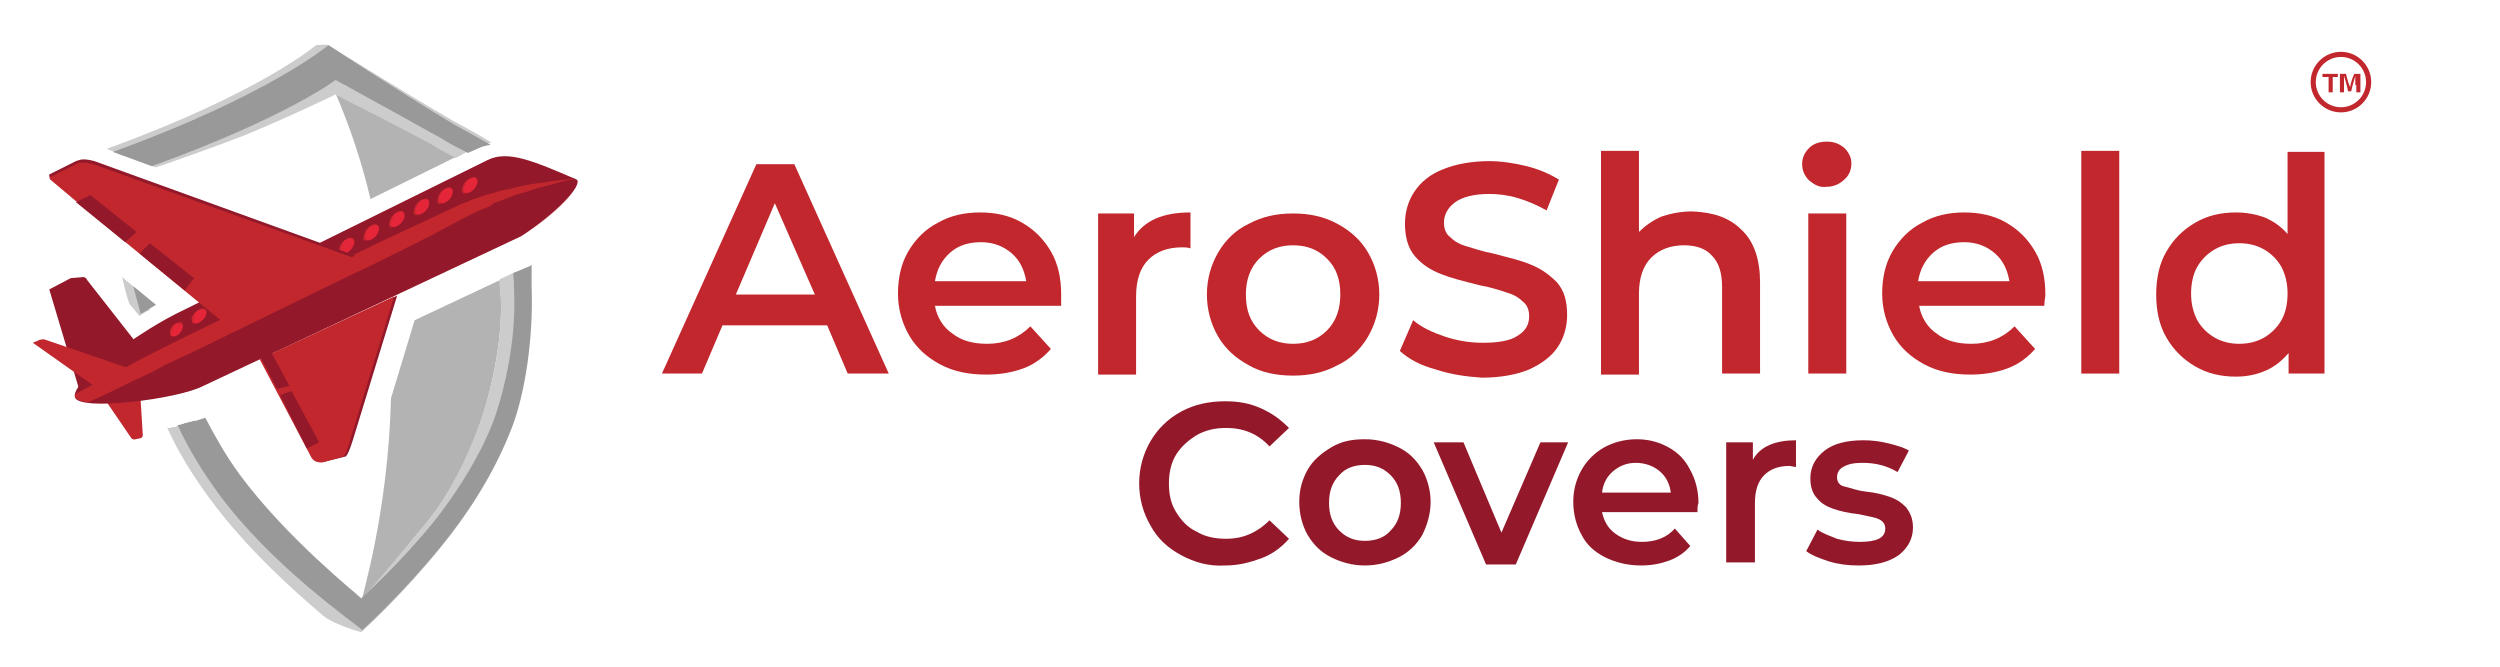 <?xml version="1.0" encoding="utf-8"?>
<!-- Generator: Adobe Illustrator 21.0.0, SVG Export Plug-In . SVG Version: 6.00 Build 0)  -->
<svg version="1.1" id="Layer_1" xmlns="http://www.w3.org/2000/svg" xmlns:xlink="http://www.w3.org/1999/xlink" x="0px" y="0px"
	 viewBox="0 0 243.6 65" style="enable-background:new 0 0 243.6 65;" xml:space="preserve">
<style type="text/css">
	.st0{fill:#C1272D;}
	.st1{fill:#93182A;}
	.st2{clip-path:url(#SVGID_2_);fill:#C1272D;}
	.st3{clip-path:url(#SVGID_2_);fill:#93182A;}
	.st4{opacity:0.5;clip-path:url(#SVGID_2_);}
	.st5{clip-path:url(#SVGID_4_);fill:#C1272D;}
	.st6{clip-path:url(#SVGID_2_);fill:#E52639;}
	.st7{fill:#B3B3B3;}
	.st8{fill:#CCCCCC;}
	.st9{fill:#999999;}
	.st10{fill:none;}
	.st11{display:none;fill:none;}
	.st12{fill:none;stroke:#C1272D;stroke-width:0.5;stroke-miterlimit:10;}
</style>
<g>
	<path class="st0" d="M80.6,31.7H70.4l-2,4.7h-3.9L73.7,16h3.7l9.2,20.4h-4L80.6,31.7z M79.4,28.7l-3.9-8.9l-3.8,8.9H79.4z"/>
	<path class="st0" d="M103.4,29.8H91.1c0.2,1.1,0.8,2.1,1.7,2.7c0.9,0.7,2,1,3.4,1c1.7,0,3.1-0.6,4.2-1.7l2,2.2
		c-0.7,0.8-1.6,1.5-2.7,1.9c-1.1,0.4-2.3,0.6-3.6,0.6c-1.7,0-3.2-0.3-4.5-1c-1.3-0.7-2.3-1.6-3-2.8c-0.7-1.2-1.1-2.6-1.1-4.1
		c0-1.5,0.3-2.9,1-4.1c0.7-1.2,1.7-2.2,2.9-2.8c1.2-0.7,2.6-1,4.1-1c1.5,0,2.9,0.3,4.1,1c1.2,0.7,2.1,1.6,2.8,2.8
		c0.7,1.2,1,2.6,1,4.2C103.4,29,103.4,29.3,103.4,29.8z M92.6,24.6c-0.8,0.7-1.3,1.6-1.5,2.8h8.9c-0.2-1.1-0.6-2-1.4-2.7
		c-0.8-0.7-1.8-1.1-3-1.1C94.4,23.6,93.4,23.9,92.6,24.6z"/>
	<path class="st0" d="M116,20.7v3.5c-0.3-0.1-0.6-0.1-0.8-0.1c-1.4,0-2.5,0.4-3.3,1.2c-0.8,0.8-1.2,2-1.2,3.6v7.6h-3.7V20.8h3.5v2.3
		C111.5,21.5,113.3,20.7,116,20.7z"/>
	<path class="st0" d="M121.7,35.6c-1.3-0.7-2.3-1.6-3-2.8c-0.7-1.2-1.1-2.6-1.1-4.1s0.4-2.9,1.1-4.1c0.7-1.2,1.7-2.2,3-2.8
		c1.3-0.7,2.7-1,4.3-1c1.6,0,3,0.3,4.3,1c1.3,0.7,2.3,1.6,3,2.8c0.7,1.2,1.1,2.6,1.1,4.1s-0.4,2.9-1.1,4.1c-0.7,1.2-1.7,2.2-3,2.8
		c-1.3,0.7-2.7,1-4.3,1C124.4,36.6,122.9,36.3,121.7,35.6z M129.3,32.2c0.9-0.9,1.3-2.1,1.3-3.5c0-1.5-0.4-2.6-1.3-3.5
		c-0.9-0.9-2-1.3-3.3-1.3c-1.3,0-2.4,0.4-3.3,1.3c-0.9,0.9-1.3,2.1-1.3,3.5c0,1.5,0.4,2.6,1.3,3.5c0.9,0.9,2,1.3,3.3,1.3
		C127.3,33.5,128.4,33.1,129.3,32.2z"/>
	<path class="st0" d="M139.9,36c-1.5-0.4-2.6-1-3.5-1.8l1.3-3c0.8,0.7,1.9,1.2,3.1,1.6c1.2,0.4,2.4,0.6,3.7,0.6
		c1.5,0,2.7-0.2,3.4-0.7c0.8-0.5,1.1-1.1,1.1-1.9c0-0.6-0.2-1.1-0.6-1.4c-0.4-0.4-0.9-0.7-1.6-0.9c-0.6-0.2-1.5-0.5-2.6-0.7
		c-1.6-0.4-2.8-0.7-3.8-1.1c-1-0.4-1.8-0.9-2.5-1.7c-0.7-0.8-1-1.9-1-3.2c0-1.1,0.3-2.2,0.9-3.1c0.6-0.9,1.5-1.7,2.8-2.2
		c1.2-0.5,2.8-0.8,4.5-0.8c1.2,0,2.5,0.2,3.7,0.5c1.2,0.3,2.3,0.8,3.1,1.3l-1.2,3c-0.9-0.5-1.8-0.9-2.8-1.2c-1-0.3-1.9-0.4-2.8-0.4
		c-1.5,0-2.6,0.3-3.3,0.8c-0.7,0.5-1.1,1.2-1.1,2c0,0.6,0.2,1.1,0.6,1.4c0.4,0.4,0.9,0.7,1.6,0.9s1.5,0.5,2.6,0.7
		c1.5,0.4,2.8,0.7,3.7,1.1c1,0.4,1.8,1,2.5,1.7c0.7,0.8,1,1.8,1,3.2c0,1.1-0.3,2.2-0.9,3.1c-0.6,0.9-1.5,1.6-2.8,2.2
		c-1.2,0.5-2.8,0.8-4.6,0.8C142.9,36.7,141.4,36.5,139.9,36z"/>
	<path class="st0" d="M169.7,22.4c1.2,1.1,1.8,2.9,1.8,5.1v8.9h-3.7V28c0-1.4-0.3-2.4-1-3.1c-0.6-0.7-1.6-1-2.7-1
		c-1.3,0-2.4,0.4-3.2,1.2c-0.8,0.8-1.2,2-1.2,3.5v7.9h-3.7V14.7h3.7v7.9c0.6-0.6,1.3-1.1,2.2-1.5c0.9-0.3,1.9-0.5,3-0.5
		C167,20.7,168.5,21.2,169.7,22.4z"/>
	<path class="st0" d="M176.3,17.6c-0.4-0.4-0.7-0.9-0.7-1.6c0-0.6,0.2-1.1,0.7-1.6c0.4-0.4,1-0.6,1.7-0.6s1.2,0.2,1.7,0.6
		c0.4,0.4,0.7,0.9,0.7,1.5c0,0.6-0.2,1.2-0.7,1.6c-0.4,0.4-1,0.7-1.7,0.7C177.3,18.3,176.8,18,176.3,17.6z M176.2,20.8h3.7v15.6
		h-3.7V20.8z"/>
	<path class="st0" d="M199.2,29.8H187c0.2,1.1,0.8,2.1,1.7,2.7c0.9,0.7,2,1,3.4,1c1.7,0,3.1-0.6,4.2-1.7l2,2.2
		c-0.7,0.8-1.6,1.5-2.7,1.9c-1.1,0.4-2.3,0.6-3.6,0.6c-1.7,0-3.2-0.3-4.5-1c-1.3-0.7-2.3-1.6-3-2.8c-0.7-1.2-1.1-2.6-1.1-4.1
		c0-1.5,0.3-2.9,1-4.1c0.7-1.2,1.7-2.2,2.9-2.8c1.2-0.7,2.6-1,4.1-1c1.5,0,2.9,0.3,4.1,1c1.2,0.7,2.1,1.6,2.8,2.8
		c0.7,1.2,1,2.6,1,4.2C199.3,29,199.2,29.3,199.2,29.8z M188.4,24.6c-0.8,0.7-1.3,1.6-1.5,2.8h8.9c-0.2-1.1-0.6-2-1.4-2.7
		c-0.8-0.7-1.8-1.1-3-1.1C190.2,23.6,189.2,23.9,188.4,24.6z"/>
	<path class="st0" d="M202.8,14.7h3.7v21.7h-3.7V14.7z"/>
	<path class="st0" d="M226.5,14.7v21.7H223v-2c-0.6,0.7-1.3,1.3-2.2,1.7c-0.9,0.4-1.9,0.6-2.9,0.6c-1.5,0-2.8-0.3-4-1
		c-1.2-0.7-2.1-1.6-2.8-2.8c-0.7-1.2-1-2.6-1-4.2c0-1.6,0.3-3,1-4.2c0.7-1.2,1.6-2.1,2.8-2.8s2.5-1,4-1c1,0,2,0.2,2.8,0.5
		c0.9,0.4,1.6,0.9,2.2,1.6v-8H226.5z M220.6,32.9c0.7-0.4,1.3-1,1.7-1.7s0.6-1.6,0.6-2.6s-0.2-1.8-0.6-2.6c-0.4-0.7-1-1.3-1.7-1.7
		c-0.7-0.4-1.5-0.6-2.4-0.6c-0.9,0-1.7,0.2-2.4,0.6c-0.7,0.4-1.3,1-1.7,1.7c-0.4,0.7-0.6,1.6-0.6,2.6s0.2,1.8,0.6,2.6
		c0.4,0.7,1,1.3,1.7,1.7c0.7,0.4,1.5,0.6,2.4,0.6C219.1,33.5,219.9,33.3,220.6,32.9z"/>
</g>
<path class="st0" d="M226.8,7.5h-0.5V7.2h1.5v0.3h-0.5V9h-0.4V7.5z M229.5,8.3c0-0.3,0-0.6,0-0.9h0c-0.1,0.4-0.3,1-0.4,1.5h-0.3
	c-0.1-0.5-0.3-1.2-0.4-1.5h0c0,0.2,0,0.6,0,0.9V9H228V7.2h0.6c0.1,0.5,0.3,1.1,0.4,1.3h0c0-0.2,0.2-0.9,0.4-1.3h0.6V9h-0.4V8.3z"/>
<g>
	<path class="st1" d="M115.1,54.1c-1.3-0.7-2.3-1.6-3-2.9c-0.7-1.2-1.1-2.6-1.1-4.1c0-1.5,0.4-2.9,1.1-4.1c0.7-1.2,1.7-2.2,3-2.9
		c1.3-0.7,2.7-1,4.3-1c1.3,0,2.4,0.2,3.5,0.7s1.9,1.1,2.7,1.9l-1.9,1.8c-1.1-1.2-2.5-1.8-4.2-1.8c-1.1,0-2,0.2-2.9,0.7
		c-0.8,0.5-1.5,1.1-2,1.9c-0.5,0.8-0.7,1.8-0.7,2.8c0,1.1,0.2,2,0.7,2.8c0.5,0.8,1.1,1.5,2,1.9c0.8,0.5,1.8,0.7,2.9,0.7
		c1.6,0,3-0.6,4.2-1.8l1.9,1.8c-0.7,0.8-1.6,1.5-2.7,1.9c-1.1,0.4-2.2,0.7-3.5,0.7C117.8,55.2,116.4,54.8,115.1,54.1z"/>
	<path class="st1" d="M129.7,54.3c-1-0.5-1.7-1.2-2.3-2.2c-0.5-0.9-0.8-2-0.8-3.2s0.3-2.2,0.8-3.1c0.5-0.9,1.3-1.6,2.3-2.2
		s2-0.8,3.3-0.8c1.2,0,2.3,0.3,3.3,0.8s1.7,1.2,2.3,2.2c0.5,0.9,0.8,2,0.8,3.1s-0.3,2.2-0.8,3.2c-0.5,0.9-1.3,1.7-2.3,2.2
		s-2.1,0.8-3.3,0.8C131.8,55.1,130.7,54.8,129.7,54.3z M135.5,51.7c0.7-0.7,1-1.6,1-2.7s-0.3-2-1-2.7s-1.5-1-2.5-1s-1.9,0.3-2.5,1
		c-0.7,0.7-1,1.6-1,2.7s0.3,2,1,2.7c0.7,0.7,1.5,1,2.5,1S134.9,52.4,135.5,51.7z"/>
	<path class="st1" d="M152.8,43.1l-5.1,11.9h-2.9l-5.1-11.9h2.9l3.7,8.8l3.8-8.8H152.8z"/>
	<path class="st1" d="M165.4,49.9h-9.3c0.2,0.9,0.6,1.6,1.3,2.1c0.7,0.5,1.5,0.8,2.6,0.8c1.3,0,2.4-0.4,3.2-1.3l1.5,1.7
		c-0.5,0.6-1.2,1.1-2,1.4c-0.8,0.3-1.7,0.5-2.8,0.5c-1.3,0-2.5-0.3-3.5-0.8c-1-0.5-1.8-1.2-2.3-2.2c-0.5-0.9-0.8-2-0.8-3.2
		c0-1.2,0.3-2.2,0.8-3.1c0.5-0.9,1.3-1.7,2.2-2.2s2-0.8,3.2-0.8c1.2,0,2.2,0.3,3.1,0.8c0.9,0.5,1.6,1.2,2.1,2.2
		c0.5,0.9,0.8,2,0.8,3.2C165.4,49.3,165.4,49.5,165.4,49.9z M157.2,45.9c-0.6,0.5-1,1.2-1.1,2.1h6.7c-0.1-0.9-0.5-1.6-1.1-2.1
		c-0.6-0.5-1.4-0.8-2.3-0.8C158.5,45.1,157.8,45.4,157.2,45.9z"/>
	<path class="st1" d="M175,42.9v2.6c-0.2,0-0.5-0.1-0.6-0.1c-1.1,0-1.9,0.3-2.5,0.9c-0.6,0.6-0.9,1.5-0.9,2.7v5.8h-2.8V43.1h2.6v1.7
		C171.5,43.5,173,42.9,175,42.9z"/>
	<path class="st1" d="M178.2,54.7c-0.9-0.3-1.7-0.6-2.2-1l1.1-2.1c0.5,0.4,1.2,0.6,1.9,0.9c0.7,0.2,1.5,0.3,2.2,0.3
		c1.7,0,2.5-0.4,2.5-1.3c0-0.4-0.2-0.7-0.6-0.9c-0.4-0.2-1.1-0.3-2-0.5c-1-0.1-1.8-0.3-2.4-0.5s-1.2-0.5-1.6-1
		c-0.5-0.5-0.7-1.2-0.7-2c0-1.1,0.5-2,1.4-2.7c0.9-0.7,2.2-1,3.8-1c0.8,0,1.6,0.1,2.4,0.3s1.5,0.4,2,0.7l-1.1,2.1
		c-1-0.6-2.1-0.9-3.4-0.9c-0.8,0-1.4,0.1-1.9,0.4c-0.4,0.2-0.6,0.6-0.6,1c0,0.4,0.2,0.8,0.7,0.9s1.2,0.4,2.1,0.5
		c1,0.1,1.7,0.3,2.3,0.5c0.6,0.2,1.1,0.5,1.6,1c0.4,0.5,0.7,1.1,0.7,2c0,1.1-0.5,2-1.4,2.7c-1,0.7-2.3,1-3.9,1
		C180.1,55.1,179.2,55,178.2,54.7z"/>
</g>
<g>
	<g>
		<defs>
			<rect id="SVGID_1_" x="-51.8" y="-1.3" width="164.6" height="113.8"/>
		</defs>
		<clipPath id="SVGID_2_">
			<use xlink:href="#SVGID_1_"  style="overflow:visible;"/>
		</clipPath>
		<path class="st2" d="M14.4,36.1l-0.6,0.4c0,0-0.2,0.2-0.2,0.8l0.3,4.9c0,0,0.1,0.4-0.2,0.5l-0.5,0.1c0,0-0.2,0.1-0.4-0.1l-2.8-4.1
			c0,0-0.2-0.2-0.6-0.1l-0.9,0.2L14.4,36.1z"/>
		<path class="st3" d="M13.2,33.3l-4.7-6c0,0-0.1-0.3-0.4-0.3l-1.2,0.1l-2.1,1.1l2.9,9.7L13.2,33.3z"/>
		<path class="st3" d="M38.7,28.8l-4.2,13.7c0,0-0.6,2.1-0.9,2L31.6,45c0,0-0.6,0.3-1-0.6l-5-9.5L38.7,28.8z"/>
		<g class="st4">
			<g>
				<defs>
					<rect id="SVGID_3_" x="8.9" y="17.5" width="47.4" height="21.8"/>
				</defs>
				<clipPath id="SVGID_4_">
					<use xlink:href="#SVGID_3_"  style="overflow:visible;"/>
				</clipPath>
				<path class="st5" d="M50.8,23l-31,14.6c-1.8,0.9-8,1.9-11,1.7c0,0,0,0,0,0c4.5-2.4,37-17.4,37-17.4c2.4-1.1,7.2-2.5,7.2-2.5
					c2-0.8,3.1-1.9,3.1-1.9C56.8,18.1,54.3,20.8,50.8,23"/>
			</g>
		</g>
		<path class="st3" d="M19.8,37.6l31-14.6c3.5-2.3,6-5,5.4-5.5c-4.2-1.8-6.7-2.9-8.7-1.9l-30.4,15c-4.3,2.2-10.2,6.7-9.8,8.1
			C7.6,40.1,17.4,38.9,19.8,37.6"/>
		<path class="st2" d="M12.6,35.6c2-1.1,4.1-2.1,6.1-3.1c4.1-2,8.2-4,12.3-6l3.1-1.5c1-0.5,2.1-1,3.1-1.5c2.1-1,4.1-1.9,6.2-2.9
			c0.5-0.2,1-0.5,1.5-0.7l0.8-0.3c0.1-0.1,0.3-0.1,0.4-0.2l0.4-0.1c0.3-0.1,0.5-0.2,0.8-0.3l0.4-0.1l0.4-0.1
			c0.5-0.2,1.1-0.3,1.6-0.4c1.1-0.3,2.1-0.5,3.2-0.6c1-0.2,2.1-0.3,3.1-0.4c0,0,0.1,0,0.1,0l0,0c-1.1,0.2-2.1,0.5-3.2,0.8
			c-0.5,0.1-1.1,0.3-1.6,0.5l-0.8,0.2l-0.8,0.3c-0.5,0.2-1,0.4-1.6,0.6L47.9,20l-0.4,0.2c-0.3,0.1-0.5,0.2-0.8,0.3l-0.4,0.2
			c-0.1,0.1-0.3,0.1-0.4,0.2l-0.8,0.4l-1.5,0.8c-2,1.1-4.1,2.1-6.1,3.1c-1,0.5-2,1-3.1,1.5l-3.1,1.5c-4.1,2-8.2,4-12.3,6L16,35.6
			L15.3,36l-0.8,0.4L13,37.1c-1,0.5-2,1-3.1,1.5c-0.4,0.2-0.9,0.4-1.3,0.6c-0.8-0.1-1.3-0.3-1.3-0.6c0-0.1,0-0.1,0-0.2
			c0.8-0.4,1.5-0.8,2.3-1.2C10.6,36.7,11.6,36.2,12.6,35.6"/>
		<path class="st2" d="M3.2,33.4l0.7-0.3l0.1,0c0.2-0.1,0.4,0,0.4,0l8.2,2.8c0,0,0,0,0,0c0,0,0,0,0,0L9,37.7c0-0.1,0-0.1,0-0.1l0,0
			c0-0.1,0-0.1,0-0.1L3.2,33.4z"/>
		<path class="st6" d="M40.4,20.7c0.1,0.3,0.5,0.3,0.9,0c0.4-0.3,0.6-0.8,0.5-1.1c-0.1-0.3-0.5-0.3-0.9,0
			C40.5,19.9,40.3,20.4,40.4,20.7"/>
		<path class="st2" d="M40.9,19.6c0.4-0.3,0.8-0.3,0.9,0C41.7,19.3,41.3,19.4,40.9,19.6c-0.3,0.4-0.5,0.9-0.4,1.2
			c0,0.1,0.1,0.1,0.1,0.2c-0.1,0-0.2-0.1-0.3-0.2C40.3,20.4,40.5,19.9,40.9,19.6"/>
		<path class="st6" d="M42.7,19.6c0.1,0.3,0.5,0.3,0.9,0c0.4-0.3,0.6-0.8,0.5-1.1c-0.1-0.3-0.5-0.3-0.9,0S42.6,19.3,42.7,19.6"/>
		<path class="st2" d="M43.2,18.5c0.4-0.3,0.8-0.3,0.9,0C44,18.2,43.6,18.3,43.2,18.5c-0.3,0.4-0.5,0.9-0.4,1.2
			c0,0.1,0.1,0.1,0.1,0.2c-0.1,0-0.2-0.1-0.3-0.2C42.6,19.3,42.8,18.8,43.2,18.5"/>
		<path class="st6" d="M45.1,18.6c0.1,0.3,0.5,0.3,0.9,0c0.4-0.3,0.6-0.8,0.5-1.1c-0.1-0.3-0.5-0.3-0.9,0
			C45.2,17.8,45,18.3,45.1,18.6"/>
		<path class="st2" d="M45.6,17.5c0.4-0.3,0.8-0.3,0.9,0C46.4,17.3,46.1,17.3,45.6,17.5c-0.3,0.4-0.5,0.9-0.4,1.2
			c0,0.1,0.1,0.1,0.1,0.2c-0.1,0-0.2-0.1-0.3-0.2C45,18.3,45.2,17.8,45.6,17.5"/>
		<path class="st6" d="M38,21.9c0.1,0.3,0.5,0.3,0.9,0c0.4-0.3,0.6-0.8,0.5-1.1c-0.1-0.3-0.5-0.3-0.9,0S37.9,21.6,38,21.9"/>
		<path class="st2" d="M38.5,20.8c0.4-0.3,0.8-0.3,0.9,0C39.2,20.6,38.9,20.6,38.5,20.8c-0.3,0.4-0.5,0.9-0.4,1.2
			c0,0.1,0.1,0.1,0.1,0.2c-0.1,0-0.2-0.1-0.3-0.2C37.9,21.6,38.1,21.1,38.5,20.8"/>
		<path class="st6" d="M35.5,23.2c0.1,0.3,0.5,0.3,0.9,0c0.4-0.3,0.6-0.8,0.5-1.1c-0.1-0.3-0.5-0.3-0.9,0
			C35.6,22.4,35.4,22.9,35.5,23.2"/>
		<path class="st2" d="M36,22.1c0.4-0.3,0.8-0.3,0.9,0C36.8,21.9,36.4,21.9,36,22.1c-0.3,0.4-0.5,0.9-0.4,1.2c0,0.1,0.1,0.1,0.1,0.2
			c-0.1,0-0.2-0.1-0.3-0.2C35.4,22.9,35.6,22.4,36,22.1"/>
		<path class="st6" d="M18.7,31.3c0.1,0.3,0.5,0.3,0.9,0c0.4-0.3,0.6-0.7,0.5-1c-0.1-0.3-0.5-0.3-0.9,0C18.8,30.6,18.6,31,18.7,31.3
			"/>
		<path class="st2" d="M19.2,30.3c0.4-0.3,0.7-0.3,0.9,0C19.9,30.1,19.6,30.1,19.2,30.3c-0.3,0.3-0.4,0.8-0.3,1.1
			c0,0.1,0.1,0.1,0.1,0.1c-0.1,0-0.2-0.1-0.2-0.2C18.6,31,18.8,30.6,19.2,30.3"/>
		<path class="st6" d="M16.6,32.6c0.1,0.3,0.5,0.2,0.8,0c0.3-0.3,0.5-0.7,0.4-1c-0.1-0.3-0.5-0.2-0.8,0
			C16.6,31.9,16.5,32.4,16.6,32.6"/>
		<path class="st2" d="M17,31.7c0.3-0.3,0.7-0.3,0.8,0C17.6,31.5,17.3,31.5,17,31.7c-0.2,0.3-0.4,0.7-0.3,1c0,0.1,0.1,0.1,0.1,0.1
			c-0.1,0-0.2-0.1-0.2-0.2C16.5,32.4,16.6,31.9,17,31.7"/>
		<path class="st6" d="M33.1,24.5c0.1,0.3,0.5,0.3,0.9,0c0.4-0.3,0.6-0.8,0.5-1.1c-0.1-0.3-0.5-0.3-0.9,0
			C33.2,23.7,33,24.2,33.1,24.5"/>
		<path class="st2" d="M33.6,23.4c0.4-0.3,0.8-0.3,0.9,0C34.3,23.1,34,23.2,33.6,23.4c-0.3,0.4-0.5,0.9-0.4,1.2
			c0,0.1,0.1,0.1,0.1,0.2c-0.1,0-0.2-0.1-0.3-0.2C33,24.2,33.2,23.7,33.6,23.4"/>
		<polygon class="st2" points="30.1,36.1 28.5,36.9 30.2,39.3 31.5,38.8 		"/>
		<path class="st3" d="M34.6,24.9L9.2,15.7c0,0-1-0.3-1.5-0.1l-0.3,0.1L4.8,17l0,0.2l17.7,14.5c0,0,2.1-1.8,1.4-1.2L34.6,24.9
			C34.6,24.9,34.9,25,34.6,24.9"/>
		<path class="st2" d="M35.5,25.5L9.1,16c0,0-1-0.3-1.5-0.1L7.4,16l-2.6,1.3l0.1,0.2l2.5,2.1l4.1,3.4l10.6,8.7c0,0,0.5,0.2-0.2,0.8
			l13.9-6.8C35.8,25.8,35.9,25.7,35.5,25.5"/>
		<path class="st2" d="M38.4,28.9l-4.2,13.7c0,0-0.5,1.9-0.8,1.9L31.6,45c0,0-0.9,0.3-1.3-0.5l-5-9.5L38.4,28.9z"/>
		<polygon class="st3" points="12.2,23.6 7.4,19.7 8.8,19 13.3,22.6 		"/>
		<polygon class="st3" points="18,28.3 13.6,24.7 14.6,23.7 18.9,27.1 		"/>
		<polygon class="st3" points="27,37.9 24.2,32.5 25.5,32.6 28.2,37.6 		"/>
		<polygon class="st3" points="29.9,43.7 27.3,38.5 28.4,38.1 31.1,43.1 		"/>
	</g>
	<path class="st7" d="M44.4,15.3c-0.1-0.1-0.2-0.1-0.3-0.2c-0.7-0.4-11.4-6-11.4-6c1.5,3.5,2.6,6.9,3.4,10.3L44.4,15.3z"/>
	<path class="st7" d="M48.7,27.8c0-0.2,0-0.4,0-0.5l-8.3,3.9l-2.3,7.6c-0.3,11.6-3,19.7-2.8,19.6c1.3-1.3,4-4.8,6.3-7.5
		c2.6-3.2,4.4-7.2,5.4-10.3c0.9-2.8,2-7.5,1.8-11.7L48.7,27.8z"/>
	<path class="st8" d="M15.2,16.3c1.8-0.6,5.2-1.8,8.6-3.1c4.6-1.9,8.9-4,8.9-4c1.6,0.9,5.6,2.8,9.4,4.9c0.8,0.5,1.6,0.9,2.3,1.3
		l1.1-0.6c-0.7-0.4-1.5-0.8-2.4-1.3c-0.4-0.2-0.8-0.4-1.2-0.7c-0.2-0.1-0.4-0.2-0.6-0.4c-0.8-0.4-1.5-0.8-2.3-1.3
		c-0.3-0.2-0.6-0.3-0.9-0.5c-0.2-0.1-0.5-0.3-0.7-0.4c-0.1-0.1-0.2-0.1-0.3-0.2c-0.6-0.3-1.2-0.7-1.8-1C35.2,9.1,35,9,34.8,8.9
		c-0.1-0.1-0.3-0.2-0.4-0.2c-0.2-0.1-0.3-0.2-0.4-0.2c-0.3-0.1-0.5-0.3-0.6-0.4C33.1,8,33,7.9,33,7.9c-0.2-0.1-0.3-0.1-0.3-0.1
		s-0.2,0.1-0.5,0.3c-1.5,1-6.7,4.2-17.4,8.1L15.2,16.3z"/>
	<path class="st8" d="M50,26.6l-1.3,0.6c0,0.5,0,1.1,0.1,1.6c0.2,4.6-1,9.3-1.8,11.7c-0.9,2.7-2.4,6.2-4.6,9.3
		c-0.2,0.2-0.4,0.5-0.5,0.7c-2.7,3.3-6.6,7.8-6.6,7.9c0,0,0.8-0.7,2-1.9c0.2-0.2,0.5-0.5,0.8-0.8c0.1-0.1,0.2-0.2,0.3-0.3
		c0.2-0.2,0.4-0.4,0.6-0.6c0.1-0.1,0.2-0.2,0.3-0.3c0.4-0.4,0.8-0.9,1.2-1.4c0.1-0.1,0.2-0.2,0.3-0.4c0.5-0.6,1.1-1.2,1.6-1.9
		c0.2-0.2,0.3-0.4,0.5-0.6c0.8-1.1,1.6-2.2,2.3-3.3c0.3-0.5,0.6-0.9,0.8-1.3c0.6-1.1,1.2-2.2,1.7-3.3c0.3-0.6,0.5-1.2,0.7-1.8
		c0.3-1,0.8-2.5,1.1-4.3c0-0.1,0.1-0.3,0.1-0.4c0.1-0.5,0.2-1,0.3-1.6c0.1-0.4,0.1-0.8,0.2-1.2c0.1-0.7,0.1-1.4,0.2-2.1
		c0,0,0-0.1,0-0.1c0-0.3,0-0.5,0-0.8c0-0.2,0-0.3,0-0.5c0-0.3,0-0.6,0-0.9C50,27.9,50,27.3,50,26.6"/>
	<path class="st8" d="M14.6,30.2c-0.1-0.4-0.2-0.8-0.3-1.2l-2.4-2c0.2,0.9,0.4,1.7,0.7,2.6l1,1.2C13.8,30.6,14.2,30.4,14.6,30.2"/>
	<path class="st8" d="M12.1,15.2c12.8-4.6,18.7-8.7,20.2-9.8c0,0,7.8,4.5,15.1,8.6c0.2,0,0.3-0.1,0.5-0.1c-1.1-0.7-2.4-1.4-3.7-2.1
		C38.7,8.6,32,4.4,32,4.4c-0.2-0.1-1.2,0-1.2,0s-5.5,4.7-20.4,10.1L12.1,15.2z"/>
	<path class="st8" d="M42.8,52.9c-3.1,3.8-6.4,6.8-7.5,7.8c-0.1-0.1-8.9-7.1-13.2-12.9c-1.6-2.1-2.8-4.2-3.9-6.5c0,0,0,0,0,0v0
		c0,0,0,0,0,0l0,0l0,0c-0.1,0-0.2,0-0.3,0.1l-0.1,0c-0.1,0-0.2,0.1-0.3,0.1l-0.1,0c-0.1,0-0.2,0-0.3,0.1l-0.1,0
		c-0.1,0-0.2,0-0.4,0.1l-0.1,0c-0.1,0-0.1,0-0.2,0c1.1,2.4,2.4,4.5,4,6.7c3.8,5.2,8.5,9.3,11.2,11.6c1.1,0.9,3.7,1.6,3.7,1.6
		s3.8-3.4,7.7-8.2c3.1-3.8,5.4-7.7,6.9-11.6c0.7-1.9,1.4-4.6,1.7-7.7c-0.5,3.1-1.3,5.7-2,7.5C48.2,45.2,45.9,49.1,42.8,52.9"/>
	<path class="st9" d="M13,27.9c0.2,0.9,0.5,1.8,0.7,2.7c0.5-0.3,1-0.6,1.5-0.9L13,27.9z"/>
	<path class="st9" d="M51.8,25.8c0,0-0.1,0-0.1,0.1L50,26.6c0,0.7,0.1,1.3,0.1,2c0.2,4.6-1,9.5-1.8,11.8c-1,3-3.3,7-6,10.4
		c-3.4,4.2-7.1,7.5-7.1,7.5c-0.5-0.5-7.2-5.8-11.8-12c-1.4-1.9-2.4-3.7-3.4-5.6c-0.1,0-0.1,0-0.2,0.1l-0.1,0c-0.1,0-0.2,0.1-0.3,0.1
		l0,0l0,0l0,0c-0.1,0-0.2,0.1-0.3,0.1l-0.1,0C19.1,41,19,41,18.9,41l0,0c-0.1,0-0.2,0.1-0.3,0.1l-0.1,0c-0.1,0-0.2,0.1-0.3,0.1v0
		c0,0,0,0,0,0l0,0l0,0c-0.1,0-0.2,0-0.3,0.1l-0.1,0c-0.1,0-0.2,0.1-0.3,0.1l-0.1,0c0,0-0.1,0-0.1,0c1.1,2.4,2.4,4.5,4,6.7
		c5.2,7.1,13.4,12.7,14,13.3c0,0,3.8-3.4,7.7-8.2c3.1-3.8,5.4-7.7,6.9-11.6c1.2-3.1,2.1-8.5,1.9-13.7C51.8,27.2,51.8,26.5,51.8,25.8
		"/>
	<path class="st9" d="M14.8,16.2c13-4.7,17.9-8.4,17.9-8.4s5.7,3.1,10.5,5.8c0.8,0.5,1.6,0.9,2.4,1.3l0.9-0.4l0,0l0,0
		c0.4-0.2,0.8-0.3,1.3-0.4c-1.1-0.6-2.3-1.3-3.6-2C38.7,8.8,32,4.4,32,4.4s-5.8,4.9-21,10.4L14.8,16.2z"/>
</g>
<rect x="59.5" y="-55.7" class="st10" width="176.3" height="121.9"/>
<rect x="-283.4" y="-239.5" class="st11" width="786.8" height="544.1"/>
<circle class="st12" cx="228.1" cy="8" r="2.7"/>
</svg>
